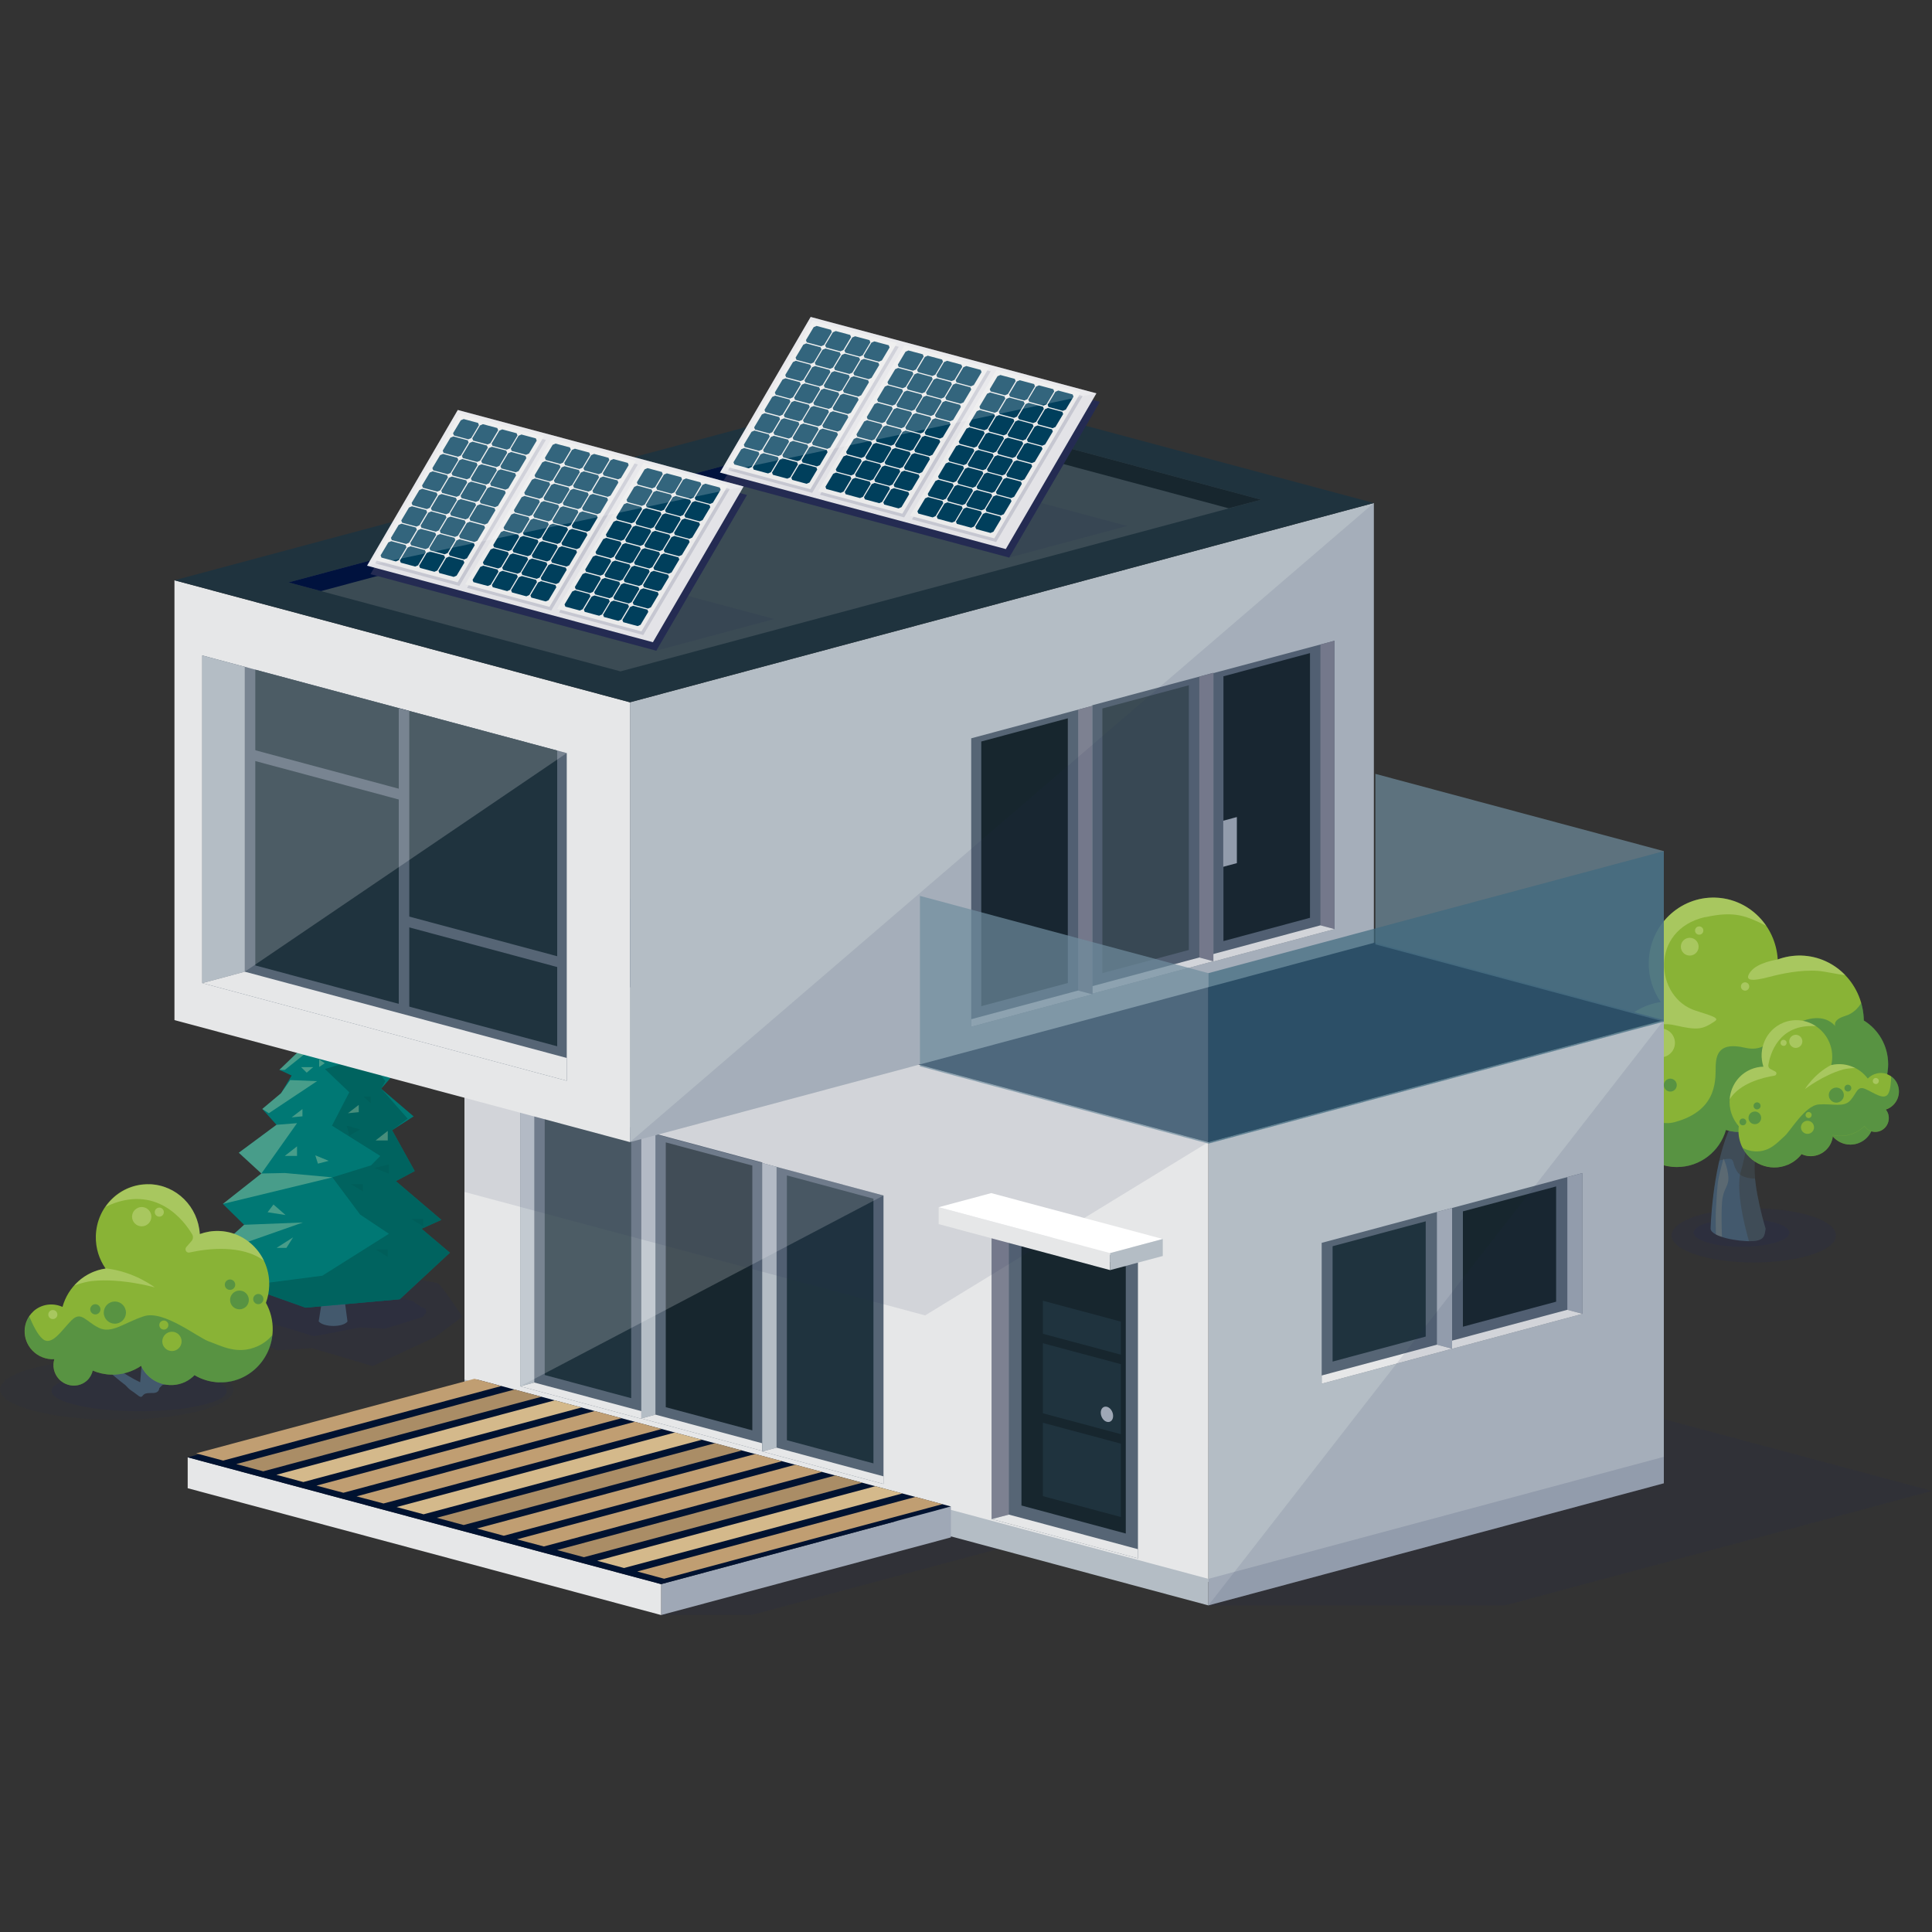 <?xml version="1.0" encoding="UTF-8"?>
<svg xmlns="http://www.w3.org/2000/svg" xmlns:xlink="http://www.w3.org/1999/xlink" viewBox="0 0 200 200">
  <rect x="0" y="0" width="200" height="200" fill="#333333" stroke="none"/>
  <defs>
    <style>
      .cls-1 {
        fill: #1f333e;
      }

      .cls-2 {
        fill: #566575;
      }

      .cls-3 {
        fill: #17262e;
      }

      .cls-4 {
        fill: #d4b98b;
      }

      .cls-5 {
        fill: #ebebeb;
      }

      .cls-6 {
        fill: #005a56;
        opacity: .71;
      }

      .cls-7 {
        fill: #00123e;
      }

      .cls-8, .cls-9 {
        fill: #fff;
      }

      .cls-8, .cls-10, .cls-11 {
        opacity: .2;
      }

      .cls-12 {
        fill: #001230;
      }

      .cls-13 {
        isolation: isolate;
      }

      .cls-14 {
        fill: #003f5c;
      }

      .cls-15 {
        fill: #6f8d9e;
      }

      .cls-15, .cls-16 {
        opacity: .7;
      }

      .cls-17 {
        fill: #c09e72;
      }

      .cls-18 {
        fill: #007874;
      }

      .cls-19 {
        fill: #b4bdc5;
      }

      .cls-20 {
        fill: #3b4b54;
      }

      .cls-21 {
        opacity: .1;
      }

      .cls-21, .cls-22, .cls-10, .cls-11 {
        mix-blend-mode: multiply;
      }

      .cls-21, .cls-22, .cls-10, .cls-23 {
        fill: #242b52;
      }

      .cls-22 {
        opacity: .15;
      }

      .cls-24 {
        fill: #aa8d66;
      }

      .cls-25 {
        fill: #9fa8b6;
      }

      .cls-11 {
        fill: #2f1d00;
      }

      .cls-26 {
        opacity: .82;
      }

      .cls-27 {
        opacity: .5;
      }

      .cls-28 {
        fill: #87ad54;
      }

      .cls-29 {
        fill: #ffde96;
        opacity: .13;
      }

      .cls-16 {
        fill: #406a80;
      }

      .cls-30 {
        fill: #43596d;
      }

      .cls-31 {
        fill: #7d8191;
      }

      .cls-32 {
        fill: #e6e7e8;
      }

      .cls-33 {
        fill: #e3e3e7;
      }

      .cls-34 {
        fill: #89b336;
      }

      .cls-35 {
        clip-path: url(#clippath);
      }

      .cls-36 {
        fill: #f1f3be;
        opacity: .3;
      }
    </style>
    <clipPath id="clippath">
      <path class="cls-30" d="M182.77,127.21c-.1.69-.12,1.21-1.37,1.27-1.48.07-4.23-.44-4.32-1.27,0,0,.14-5.98,1.85-10.1,1.71-4.13,1.56-12.38,1.71-13.94.14-1.57.86-2.35.86-2.35l1.28,1.13s.28,7.34,0,10.04c-.28,2.7-.92,5.44-1.14,8.45-.18,2.51,1.14,6.78,1.14,6.78Z"/>
    </clipPath>
  </defs>
  <g class="cls-13">
    <g id="Ebene_1" data-name="Ebene 1">
      <g>
        <g>
          <g>
            <path class="cls-10" d="M190.06,127.89c0,1.55-3.81,2.8-8.51,2.8s-8.51-1.25-8.51-2.8,3.81-2.8,8.51-2.8,8.51,1.25,8.51,2.8Z"/>
            <path class="cls-10" d="M185.25,127.61c0,.8-2.22,1.45-4.97,1.45s-4.97-.65-4.97-1.45,2.22-1.45,4.97-1.45,4.97.65,4.97,1.45Z"/>
          </g>
          <g>
            <path class="cls-30" d="M182.77,127.21c-.1.69-.12,1.21-1.37,1.27-1.48.07-4.23-.44-4.32-1.27,0,0,.14-5.98,1.85-10.1,1.71-4.13,1.56-12.38,1.71-13.94.14-1.57.86-2.35.86-2.35l1.28,1.13s.28,7.34,0,10.04c-.28,2.7-.92,5.44-1.14,8.45-.18,2.51,1.14,6.78,1.14,6.78Z"/>
            <g class="cls-35">
              <path class="cls-11" d="M181.15,128.81s-1.66-5.28-.92-7.63c.75-2.35,1.92-10.57,1.92-11.95s.21-4.91-.43-5.44c-.64-.53-1.28.96-1.28.96,0,0-.96-5.55-.64-5.55s6.94.64,6.94.64l-2.88,24.97.11,3.1-2.82.91Z"/>
              <path class="cls-11" d="M177.58,120.27s1.49-.54,1.73-.2c.25.35.05.45.54,1.24.5.79,2.18.74,2.33.64.15-.1,1.88-.05,1.54-.59-.35-.54.15-5.15-.74-5.25-.89-.1-4.76-.4-4.76-.25s-.64,4.41-.64,4.41Z"/>
              <path class="cls-29" d="M178.28,128.68s-.14-2.89-.01-4.29c.12-1.4.71-1.55.65-2.53-.06-.98-.5-1.93-.5-1.93,0,0-.32,1.14-.5,1.98-.17.84-.22,2.27-.28,3.18-.06.91,0,3.15,0,3.15l.63.44Z"/>
            </g>
          </g>
          <g>
            <path class="cls-34" d="M193.3,114.46c1.31-.97,2.16-2.53,2.16-4.29,0-1.92-1.01-3.6-2.52-4.53-.06-3.64-2.89-6.62-6.48-6.72-.85-.02-1.67.12-2.43.4-.21-3.49-2.99-6.3-6.48-6.4-3.69-.1-6.77,2.87-6.87,6.65-.04,1.55.43,2.98,1.24,4.15,0,0,0,.02-.01.02-3.18.45-5.67,3.19-5.76,6.58-.01.52.03,1.02.12,1.5-.67,1.04-.57,2.45.33,3.42.48.52,1.1.81,1.74.89.32,2.64,2.54,4.68,5.25,4.68,2.41,0,4.44-1.62,5.08-3.84,1.14.37,2.43.26,3.54-.41,1.14,1.07,2.64,1.74,4.31,1.79,1.14.03,2.23-.23,3.19-.73.44.53,1.1.87,1.84.87,1.33,0,2.4-1.08,2.4-2.41,0-.63-.25-1.21-.65-1.64Z"/>
            <path class="cls-36" d="M176.53,94.95c3.08-.7,4.32-.09,6.31.89-1.17-1.71-3.09-2.86-5.29-2.92-3.69-.1-6.77,2.87-6.87,6.65-.04,1.55.43,2.98,1.24,4.15,0,0,0,.02-.01.02-3.18.45-5.67,3.19-5.76,6.58,0,.34,0,.67.05.99.58-1.29,3.28-6.06,7.16-5.18,2.37.54,2.86.46,4.14-.4.47-.31.02-.49-1.94-1.1-4.25-1.32-4.85-8.38.97-9.7Z"/>
            <path class="cls-36" d="M181.21,100.59c-.71.97.1,1.03,1.99.53,1.09-.29,3.18-.76,5.05-.61.69.05,2.3.42,2.77.43-1.16-1.2-2.76-1.97-4.55-2.02-.85-.02-1.67.12-2.43.4,0,0-2.12.3-2.82,1.27Z"/>
            <g class="cls-27">
              <path class="cls-6" d="M195.47,110.17c0-1.92-1.01-3.6-2.52-4.53,0-.63-.11-1.24-.27-1.82-.33.55-.86,1.11-1.67,1.35-1.85.56-.71,1.53-.71,1.53,0,0-1.13-2.73-5.18-.29-1.71,1.03-2.34,2.55-4.49,2.05-2.56-.6-2.96.6-3.02,1.79-.06,1.2.41,4.65-4.24,5.91-2.2.6-4.44-1.59-4.44-1.59,0,0-.32.12-1.55.15-.44.01-.82.01-1.13.01.11.18.22.35.37.51.48.52,1.1.81,1.74.89.32,2.64,2.54,4.68,5.25,4.68,2.41,0,4.44-1.62,5.08-3.84,1.14.37,2.43.26,3.54-.41,1.14,1.07,2.64,1.74,4.31,1.79,1.14.03,2.23-.23,3.19-.73.44.53,1.1.87,1.84.87,1.33,0,2.4-1.08,2.4-2.41,0-.63-.25-1.21-.65-1.64,1.31-.97,2.16-2.53,2.16-4.29Z"/>
              <path class="cls-6" d="M189.69,110.96c0,.8-.65,1.45-1.45,1.45s-1.45-.65-1.45-1.45.65-1.45,1.45-1.45,1.45.65,1.45,1.45Z"/>
              <path class="cls-6" d="M186.74,112.41c0,.51-.41.92-.92.92s-.92-.41-.92-.92.41-.92.92-.92.92.41.92.92Z"/>
              <path class="cls-6" d="M172.23,113.95c0,.51-.41.92-.92.92s-.92-.41-.92-.92.41-.92.92-.92.92.41.92.92Z"/>
              <path class="cls-6" d="M189.16,108.63c0,.37-.3.68-.67.68s-.67-.3-.67-.68.3-.67.67-.67.67.3.67.67Z"/>
              <path class="cls-6" d="M173.58,112.33c0,.37-.3.67-.67.67s-.67-.3-.67-.67.3-.67.67-.67.67.3.67.67Z"/>
            </g>
            <path class="cls-28" d="M191.92,115.5c0,.51-.41.92-.92.92s-.92-.41-.92-.92.41-.92.92-.92.92.41.92.92Z"/>
            <path class="cls-28" d="M192.76,114.02c0,.33-.26.59-.59.59s-.59-.26-.59-.59.26-.59.59-.59.59.26.59.59Z"/>
            <path class="cls-36" d="M175.84,98c0,.51-.41.92-.92.92s-.92-.41-.92-.92.41-.92.92-.92.92.41.92.92Z"/>
            <path class="cls-36" d="M173.39,107.96c0,.83-.67,1.5-1.5,1.5s-1.5-.67-1.5-1.5.67-1.5,1.5-1.5,1.5.67,1.5,1.5Z"/>
            <path class="cls-36" d="M176.33,96.33c0,.24-.19.43-.43.43s-.43-.19-.43-.43.19-.43.43-.43.43.19.43.43Z"/>
            <path class="cls-36" d="M181.08,102.12c0,.24-.19.43-.43.43s-.43-.19-.43-.43.19-.43.43-.43.43.19.43.43Z"/>
          </g>
          <g>
            <path class="cls-34" d="M195.38,111.2c-.72-.28-1.51-.08-2.03.45-.88-1.18-2.37-1.73-3.78-1.39.18-.76.13-1.58-.2-2.36-.81-1.89-2.96-2.79-4.81-2-1.75.74-2.6,2.72-2.01,4.53-.44.01-.88.1-1.31.28-1.85.79-2.7,2.96-1.89,4.85.17.39.39.73.65,1.03-.09.65,0,1.33.27,1.98.81,1.89,2.96,2.79,4.81,2,.58-.25,1.06-.63,1.42-1.1.04.02.08.04.12.06,1.17.46,2.5-.13,2.97-1.32.09-.23.14-.47.15-.7.71.16,1.47.11,2.18-.2.42-.18.79-.43,1.09-.73.15.22.36.39.62.5.71.28,1.51-.08,1.8-.81.19-.5.1-1.03-.21-1.41.53-.17.99-.58,1.22-1.15.39-.99-.08-2.11-1.05-2.49Z"/>
            <path class="cls-36" d="M186.53,107.55c.14.35-.03.74-.38.88-.35.14-.74-.03-.88-.38-.14-.35.03-.74.38-.88.35-.14.74.03.88.38Z"/>
            <path class="cls-36" d="M184.93,107.84c.06.16-.02.35-.18.41-.16.06-.35-.02-.41-.18-.06-.16.02-.35.18-.41.16-.06.35.02.41.18Z"/>
            <path class="cls-36" d="M194.48,111.79c.06.16-.02.35-.18.41-.16.06-.35-.02-.41-.18-.06-.16.02-.35.18-.41.16-.06.35.02.41.18Z"/>
            <g class="cls-27">
              <path class="cls-6" d="M185.08,120.56c.58-.25,1.06-.63,1.42-1.1.04.02.08.04.12.06,1.17.46,2.5-.13,2.97-1.32.09-.23.14-.47.15-.7.71.16,1.47.11,2.18-.2.42-.18.79-.43,1.09-.73.15.22.36.39.62.5.71.28,1.51-.08,1.8-.81.19-.5.1-1.03-.21-1.41.53-.17.99-.58,1.22-1.15.34-.85.04-1.79-.67-2.29-.01.62-.07,1.41-.3,1.81-.41.74-1.52-.12-2.37-.49-.85-.36-.87.41-1.55,1.18-.68.76-1.82.32-3.26.42-1.45.1-2.96,2.79-3.59,3.32-.63.53-1.46,1.62-3.03,1.54-.5-.03-.92-.17-1.26-.36.89,1.71,2.92,2.49,4.68,1.74Z"/>
              <path class="cls-6" d="M190.82,113.08c.16.4-.04.85-.44,1.01-.4.16-.85-.04-1.01-.44-.16-.4.04-.85.44-1.01.4-.16.85.04,1.01.44Z"/>
              <path class="cls-6" d="M182.27,115.48c.13.34-.03.72-.37.85-.34.13-.72-.03-.85-.37-.13-.34.03-.72.37-.85.34-.13.72.03.85.37Z"/>
              <path class="cls-6" d="M191.62,112.51c.07.18-.02.39-.2.46-.18.07-.39-.02-.46-.2-.07-.18.02-.39.2-.46.18-.07.39.02.46.2Z"/>
              <path class="cls-6" d="M180.75,116.01c.07.18-.02.39-.2.46-.18.07-.39-.02-.46-.2-.07-.18.02-.39.2-.46.18-.07.39.02.46.2Z"/>
              <path class="cls-6" d="M182.23,114.35c.07.19-.02.4-.21.47-.19.07-.4-.02-.47-.21-.07-.19.02-.4.21-.47.19-.07.4.02.47.21Z"/>
            </g>
            <path class="cls-36" d="M184.56,105.89c-1.75.74-2.6,2.72-2.01,4.53-.44,0-.88.1-1.31.28-1.29.55-2.08,1.76-2.18,3.09,1.04-1.66,3.44-2.25,4.64-2.44.1-.02.17-.09.19-.19.02-.1-.03-.19-.12-.24l-.5-.26c-.16-.08-.24-.25-.21-.43.17-1.02,1.01-4.28,4.93-4-.99-.66-2.27-.83-3.43-.34Z"/>
            <path class="cls-36" d="M189.57,110.24c-1.79.93-2.72,2.5-2.72,2.5,0,0,1.91-1.46,3.92-2.02.28-.08.77-.15,1.27-.16-.76-.38-1.63-.51-2.48-.3,0,0,0,0,0-.01Z"/>
            <path class="cls-34" d="M187.74,116.45c.14.35-.03.74-.38.88-.35.14-.74-.04-.88-.38-.14-.35.04-.74.38-.88.35-.14.74.03.88.38Z"/>
            <path class="cls-34" d="M187.52,115.31c.06.16-.02.35-.18.41-.16.06-.35-.02-.41-.18-.06-.16.02-.35.18-.41.16-.06.35.02.41.18Z"/>
          </g>
        </g>
        <g>
          <g>
            <path class="cls-10" d="M24.75,133.98s-.23.58-1.28,1.28c-1.04.7.12,2.09.12,2.09l5.11,2.44,3.6-.23,6.27,1.86,6.5-3.02,2.79-2.09s-2.21-3.37-2.55-3.48c-.35-.12-8.24-1.39-8.59-1.39s-4.06-1.16-4.06-1.16l-7.89,3.71Z"/>
            <path class="cls-10" d="M42.85,134.73s.17.28.95.62c.78.34-.09,1.01-.09,1.01l-3.82,1.18-2.69-.11-4.68.9-4.86-1.46-2.08-1.01s1.65-1.63,1.91-1.69c.26-.06,6.16-.68,6.42-.68s3.04-.56,3.04-.56l5.9,1.8Z"/>
          </g>
          <path class="cls-30" d="M35.98,136.79c-.44.63-2.47.63-2.99,0l.62-3.88h2.05l.02,1.71.29,2.17Z"/>
          <g>
            <polygon class="cls-18" points="34.95 102.69 31.79 106.7 32.61 106.53 32.27 107.53 28.92 110.75 30.19 111.34 29.09 113.17 27.15 114.8 28.62 116.44 24.72 119.33 27.06 121.48 23.07 124.63 25.27 126.79 21.82 129.9 24.19 131.71 25.4 133.15 31.63 135.37 41.38 134.5 46.57 129.68 43.64 127.2 45.69 126.28 40.98 122.27 42.93 121.23 40.59 117 42.82 115.57 39.46 112.7 40.59 111.4 38.33 109.84 39.65 109.29 37.29 106.82 38.01 105.96 34.95 102.69"/>
            <polygon class="cls-6" points="31.63 135.37 41.38 134.5 46.57 129.68 43.64 127.2 45.69 126.28 40.98 122.27 42.93 121.23 40.59 117 42.2 115.8 39.46 112.7 39.89 111.92 38.33 109.84 39.65 109.29 37.29 106.82 38.01 105.96 35.18 103.04 35.45 105.59 34.01 106.43 36.16 107.26 35.96 109.93 33.64 110.67 36.16 113.07 34.37 116.53 39.37 119.66 38.41 120.64 34.41 121.88 37.28 125.73 40.26 127.72 33.37 132.06 25.28 133.11 25.4 133.15 31.63 135.37"/>
            <g>
              <polygon class="cls-36" points="27.06 121.48 23.07 124.63 34.41 121.88 29.48 121.43 27.06 121.48"/>
              <polygon class="cls-36" points="28.62 116.44 24.72 119.33 27.06 121.48 30.75 116.27 28.62 116.44"/>
              <polygon class="cls-36" points="27.15 114.8 27.83 115.24 32.82 111.92 30.04 111.81 29.09 113.17 27.15 114.8"/>
              <polygon class="cls-36" points="25.27 126.79 21.82 129.9 31.36 126.55 25.27 126.79"/>
              <polygon class="cls-36" points="32.35 107.31 32.27 107.53 28.92 110.75 29.48 110.76 33.79 107.31 32.35 107.31"/>
              <polygon class="cls-36" points="32.31 106.6 34.05 105.22 34.95 102.69 31.79 106.7 32.31 106.6"/>
              <polygon class="cls-36" points="30.19 115.67 31.31 114.81 31.31 115.56 30.19 115.67"/>
              <polygon class="cls-36" points="36.02 115.24 37.14 114.38 37.14 115.13 36.02 115.24"/>
              <polygon class="cls-36" points="33.04 109.67 33.04 110.45 33.62 110.06 33.04 109.67"/>
              <polygon class="cls-36" points="29.48 119.66 30.75 119.66 30.75 118.67 29.48 119.66"/>
              <polygon class="cls-36" points="35.7 106.35 36.97 106.35 36.97 105.36 35.7 106.35"/>
              <polygon class="cls-36" points="38.88 118.06 40.14 118.06 40.14 117.07 38.88 118.06"/>
              <polygon class="cls-36" points="29.56 125.78 28.31 124.69 27.7 125.49 29.56 125.78"/>
              <polygon class="cls-36" points="30.34 128.09 29.65 129.18 28.63 129.18 30.34 128.09"/>
              <polygon class="cls-36" points="32.42 110.47 31.75 111.04 31.17 110.47 32.42 110.47"/>
              <polygon class="cls-36" points="32.91 120.46 34.03 120.17 32.64 119.6 32.91 120.46"/>
            </g>
            <g class="cls-26">
              <polygon class="cls-6" points="43.81 126.19 42.58 126.19 43.81 126.95 43.81 126.19"/>
              <polygon class="cls-6" points="37.56 122.58 36.33 122.58 37.56 123.33 37.56 122.58"/>
              <polygon class="cls-6" points="40.13 129.35 38.9 129.35 40.13 130.1 40.13 129.35"/>
              <polygon class="cls-6" points="40.26 120.53 38.76 120.91 40.26 121.5 40.26 120.53"/>
              <polygon class="cls-6" points="35.89 116.53 37.28 116.92 36.16 117.57 35.89 116.53"/>
              <polygon class="cls-6" points="36.95 107.68 38.34 108.07 37.22 108.72 36.95 107.68"/>
              <polygon class="cls-6" points="38.37 113.52 37.64 113.52 38.37 114.22 38.37 113.52"/>
            </g>
          </g>
        </g>
        <g>
          <polygon class="cls-22" points="125.09 166.19 155.8 166.19 200 154.34 153.94 142.01 125.09 149.74 125.09 166.19"/>
          <polygon class="cls-22" points="103.61 160.27 83.21 154.81 68.44 158.77 68.44 167.19 77.78 167.19 103.61 160.27"/>
          <g>
            <polygon class="cls-19" points="172.24 105.6 125.09 118.23 125.09 163.76 172.24 151.13 172.24 105.6"/>
            <polygon class="cls-32" points="48.08 143.13 125.09 163.76 125.09 118.23 48.08 97.6 48.08 143.13"/>
            <polygon class="cls-12" points="172.24 105.6 95.23 84.97 48.08 97.6 125.09 118.23 172.24 105.6"/>
            <polygon class="cls-25" points="172.24 150.81 125.09 163.44 125.09 166.19 172.24 153.55 172.24 150.81"/>
            <polygon class="cls-19" points="48.08 145.55 125.09 166.19 125.09 163.44 48.08 142.81 48.08 145.55"/>
          </g>
          <g>
            <g>
              <g>
                <polygon class="cls-2" points="78.92 150.2 66.39 146.84 66.39 116.98 78.92 120.34 78.92 150.2"/>
                <polygon class="cls-19" points="66.39 116.98 66.39 146.84 67.85 146.44 67.85 117.37 66.39 116.98"/>
                <polygon class="cls-32" points="78.92 150.2 66.39 146.84 67.85 146.44 78.92 149.41 78.92 150.2"/>
              </g>
              <polygon class="cls-3" points="77.88 148.07 68.92 145.67 68.92 118.26 77.88 120.66 77.88 148.07"/>
            </g>
            <g>
              <g>
                <polygon class="cls-2" points="91.46 153.62 78.92 150.26 78.92 120.4 91.46 123.76 91.46 153.62"/>
                <polygon class="cls-19" points="78.92 120.4 78.92 150.26 80.39 149.86 80.39 120.79 78.92 120.4"/>
                <polygon class="cls-32" points="91.46 153.62 78.92 150.26 80.39 149.86 91.46 152.83 91.46 153.62"/>
              </g>
              <polygon class="cls-1" points="90.42 151.49 81.46 149.09 81.46 121.68 90.42 124.09 90.42 151.49"/>
            </g>
            <g>
              <g>
                <polygon class="cls-2" points="66.39 146.87 53.85 143.51 53.85 113.65 66.39 117.01 66.39 146.87"/>
                <polygon class="cls-19" points="53.85 113.65 53.85 143.51 55.31 143.12 55.31 114.04 53.85 113.65"/>
                <polygon class="cls-32" points="66.39 146.87 53.85 143.51 55.31 143.12 66.39 146.08 66.39 146.87"/>
              </g>
              <polygon class="cls-1" points="65.34 144.74 56.39 142.34 56.39 114.94 65.34 117.34 65.34 144.74"/>
            </g>
            <polygon class="cls-8" points="91.46 123.76 53.85 113.65 53.85 143.51 91.46 123.76"/>
          </g>
          <g>
            <g>
              <polygon class="cls-2" points="117.8 161.32 102.67 157.26 102.67 126.64 117.8 130.69 117.8 161.32"/>
              <polygon class="cls-31" points="102.67 126.64 102.67 157.26 104.44 156.79 104.44 127.11 102.67 126.64"/>
              <polygon class="cls-32" points="117.8 161.32 102.67 157.26 104.44 156.79 117.8 160.37 117.8 161.32"/>
            </g>
            <polygon class="cls-3" points="116.54 158.75 105.74 155.85 105.74 128.19 116.54 131.09 116.54 158.75"/>
            <polygon class="cls-1" points="116.03 157.04 107.96 154.88 107.96 134.65 116.03 136.81 116.03 157.04"/>
            <polygon class="cls-3" points="116.31 149.52 105.97 146.75 105.97 145.77 116.31 148.54 116.31 149.52"/>
            <polygon class="cls-3" points="116.31 141.29 105.97 138.52 105.97 137.54 116.31 140.31 116.31 141.29"/>
            <path class="cls-25" d="M115.23,146.58c0,.43-.28.7-.64.61s-.64-.52-.64-.95.28-.7.64-.61.64.52.64.95Z"/>
          </g>
          <g>
            <polygon class="cls-25" points="98.44 155.95 68.44 163.99 68.44 167.19 98.44 159.15 98.44 155.95"/>
            <polygon class="cls-32" points="19.43 154.06 68.44 167.19 68.44 163.99 19.43 150.86 19.43 154.06"/>
            <polygon class="cls-12" points="98.44 155.95 49.43 142.82 19.43 150.86 68.44 163.99 98.44 155.95"/>
          </g>
          <g>
            <polygon class="cls-17" points="32.76 153.79 35.55 154.53 64.35 146.81 61.57 146.07 32.76 153.79"/>
            <polygon class="cls-4" points="28.61 152.67 31.4 153.42 60.2 145.7 57.42 144.96 28.61 152.67"/>
            <polygon class="cls-24" points="24.46 151.56 27.25 152.31 56.05 144.59 53.27 143.84 24.46 151.56"/>
            <polygon class="cls-17" points="20.31 150.45 23.1 151.2 51.9 143.48 49.12 142.73 20.31 150.45"/>
            <polygon class="cls-17" points="39.7 155.64 36.91 154.9 65.72 147.18 68.5 147.93 39.7 155.64"/>
            <polygon class="cls-4" points="43.85 156.76 41.06 156.01 69.87 148.29 72.66 149.04 43.85 156.76"/>
            <polygon class="cls-24" points="48 157.87 45.22 157.12 74.02 149.4 76.81 150.15 48 157.87"/>
            <polygon class="cls-17" points="52.15 158.98 49.37 158.23 78.17 150.52 80.96 151.26 52.15 158.98"/>
            <polygon class="cls-17" points="65.97 162.68 68.75 163.43 97.56 155.71 94.77 154.96 65.97 162.68"/>
            <polygon class="cls-4" points="61.82 161.57 64.6 162.32 93.41 154.6 90.62 153.85 61.82 161.57"/>
            <polygon class="cls-24" points="57.67 160.46 60.45 161.2 89.26 153.49 86.47 152.74 57.67 160.46"/>
            <polygon class="cls-17" points="53.52 159.35 56.3 160.09 85.11 152.37 82.32 151.63 53.52 159.35"/>
          </g>
          <polygon class="cls-21" points="95.77 136.17 125.09 118.23 48.08 97.6 48.08 123.39 95.77 136.17"/>
          <g>
            <polygon class="cls-32" points="18.06 60.07 65.21 72.7 65.21 118.23 18.06 105.6 18.06 60.07"/>
            <polygon class="cls-19" points="142.22 97.6 65.21 118.23 65.21 72.7 142.22 52.07 142.22 97.6"/>
            <polygon class="cls-1" points="18.06 60.07 95.07 39.43 142.22 52.07 65.21 72.7 18.06 60.07"/>
          </g>
          <g>
            <g>
              <g>
                <polygon class="cls-2" points="113.07 102.87 125.61 99.51 125.61 69.65 113.07 73.01 113.07 102.87"/>
                <polygon class="cls-31" points="125.61 69.65 125.61 99.51 124.15 99.12 124.15 70.04 125.61 69.65"/>
                <polygon class="cls-32" points="113.07 102.87 125.61 99.51 124.15 99.12 113.07 102.09 113.07 102.87"/>
              </g>
              <polygon class="cls-20" points="114.12 100.74 123.07 98.34 123.07 70.94 114.12 73.34 114.12 100.74"/>
            </g>
            <g>
              <g>
                <polygon class="cls-2" points="100.54 106.29 113.07 102.93 113.07 73.07 100.54 76.43 100.54 106.29"/>
                <polygon class="cls-31" points="113.07 73.07 113.07 102.93 111.61 102.54 111.61 73.46 113.07 73.07"/>
                <polygon class="cls-32" points="100.54 106.29 113.07 102.93 111.61 102.54 100.54 105.51 100.54 106.29"/>
              </g>
              <polygon class="cls-3" points="101.58 104.16 110.54 101.76 110.54 74.36 101.58 76.76 101.58 104.16"/>
            </g>
            <g>
              <g>
                <polygon class="cls-2" points="125.61 99.54 138.15 96.18 138.15 66.33 125.61 69.68 125.61 99.54"/>
                <polygon class="cls-31" points="138.15 66.33 138.15 96.18 136.69 95.79 136.69 66.72 138.15 66.33"/>
                <polygon class="cls-32" points="125.61 99.54 138.15 96.18 136.69 95.79 125.61 98.76 125.61 99.54"/>
              </g>
              <polygon class="cls-3" points="126.65 97.42 135.61 95.01 135.61 67.61 126.65 70.01 126.65 97.42"/>
            </g>
            <polygon class="cls-25" points="126.63 89.73 128.04 89.35 128.04 84.58 126.63 84.96 126.63 89.73"/>
          </g>
          <polygon class="cls-20" points="29.87 60.29 96.2 42.52 130.56 51.73 64.23 69.5 29.87 60.29"/>
          <polygon class="cls-7" points="96.2 44.32 33.23 61.19 29.87 60.29 96.2 42.52 96.2 44.32"/>
          <polygon class="cls-3" points="96.2 42.52 130.56 51.73 127.2 52.62 96.2 44.32 96.2 42.52"/>
          <g>
            <g>
              <polygon class="cls-2" points="58.67 111.88 20.94 101.77 20.94 67.85 58.67 77.96 58.67 111.88"/>
              <polygon class="cls-19" points="20.94 67.85 20.94 101.77 25.34 100.59 25.34 69.03 20.94 67.85"/>
              <polygon class="cls-32" points="58.67 111.88 20.94 101.77 25.34 100.59 58.67 109.52 58.67 111.88"/>
            </g>
            <polygon class="cls-1" points="57.68 108.31 26.43 99.94 26.43 69.33 57.68 77.7 57.68 108.31"/>
            <polygon class="cls-2" points="42.37 104.57 41.28 104.28 41.28 73.31 42.37 73.6 42.37 104.57"/>
            <polygon class="cls-2" points="58.1 100.22 41.64 95.81 41.64 94.69 58.1 99.1 58.1 100.22"/>
            <polygon class="cls-2" points="42.01 82.96 25.55 78.55 25.55 77.43 42.01 81.84 42.01 82.96"/>
          </g>
          <g>
            <polygon class="cls-22" points="80.03 51.17 104.46 57.72 116.68 54.45 92.25 47.9 80.03 51.17"/>
            <g>
              <polygon class="cls-23" points="113.86 41.6 84.27 33.68 74.88 49.8 104.47 57.72 113.86 41.6"/>
              <polygon class="cls-33" points="113.5 40.72 83.92 32.81 74.53 48.92 104.12 56.84 113.5 40.72"/>
              <path class="cls-22" d="M84.08,51.02l-8.72-2.34,8.96-15.12,8.72,2.34-8.96,15.12ZM102.56,38.44l-8.72-2.34-8.96,15.12,8.72,2.34,8.96-15.12ZM112.08,40.99l-8.72-2.34-8.96,15.12,8.72,2.34,8.96-15.12Z"/>
              <g>
                <polygon class="cls-5" points="84.13 33.19 75.17 48.31 83.89 50.64 92.85 35.53 84.13 33.19"/>
                <path class="cls-14" d="M76.73,46.51l-.8,1.34.09.23,1.49.4.3-.13.8-1.34-.09-.23-1.49-.4-.3.13ZM77.8,44.7l-.8,1.34.09.23,1.49.4.3-.13.8-1.34-.09-.23-1.49-.4-.3.13ZM78.87,42.9l-.8,1.34.09.23,1.49.4.3-.13.8-1.34-.09-.23-1.49-.4-.3.13ZM79.94,41.09l-.8,1.34.09.23,1.49.4.3-.13.8-1.34-.09-.23-1.49-.4-.3.13ZM81.01,39.29l-.8,1.34.09.23,1.49.4.3-.13.8-1.34-.09-.23-1.49-.4-.3.13ZM82.09,37.48l-.8,1.34.09.23,1.49.4.3-.13.8-1.34-.09-.23-1.49-.4-.3.13ZM83.16,35.68l-.8,1.34.09.23,1.49.4.3-.13.8-1.34-.09-.23-1.49-.4-.3.13ZM84.23,33.87l-.8,1.34.09.23,1.49.4.3-.13.8-1.34-.09-.23-1.49-.4-.3.13ZM78.73,47.04l-.8,1.34.09.23,1.49.4.3-.13.8-1.34-.09-.23-1.49-.4-.3.13ZM79.8,45.24l-.8,1.34.09.23,1.49.4.3-.13.8-1.34-.09-.23-1.49-.4-.3.13ZM80.87,43.43l-.8,1.34.09.23,1.49.4.3-.13.8-1.34-.09-.23-1.49-.4-.3.13ZM81.94,41.63l-.8,1.34.09.23,1.49.4.3-.13.8-1.34-.09-.23-1.49-.4-.3.13ZM83.01,39.82l-.8,1.34.09.23,1.49.4.3-.13.8-1.34-.09-.23-1.49-.4-.3.13ZM84.08,38.02l-.8,1.34.09.23,1.49.4.3-.13.8-1.34-.09-.23-1.49-.4-.3.13ZM85.15,36.21l-.8,1.34.09.23,1.49.4.3-.13.8-1.34-.09-.23-1.49-.4-.3.13ZM86.22,34.4l-.8,1.34.09.23,1.49.4.3-.13.8-1.34-.09-.23-1.49-.4-.3.13ZM80.72,47.58l-.8,1.34.09.23,1.49.4.3-.13.8-1.34-.09-.23-1.49-.4-.3.13ZM81.79,45.77l-.8,1.34.09.23,1.49.4.3-.13.8-1.34-.09-.23-1.49-.4-.3.13ZM82.86,43.97l-.8,1.34.09.23,1.49.4.3-.13.8-1.34-.09-.23-1.49-.4-.3.13ZM83.93,42.16l-.8,1.34.09.23,1.49.4.3-.13.8-1.34-.09-.23-1.49-.4-.3.13ZM85,40.36l-.8,1.34.09.23,1.49.4.3-.13.8-1.34-.09-.23-1.49-.4-.3.13ZM86.08,38.55l-.8,1.34.09.23,1.49.4.3-.13.8-1.34-.09-.23-1.49-.4-.3.13ZM87.15,36.74l-.8,1.34.09.23,1.49.4.3-.13.8-1.34-.09-.23-1.49-.4-.3.13ZM88.22,34.94l-.8,1.34.09.23,1.49.4.3-.13.8-1.34-.09-.23-1.49-.4-.3.13ZM82.72,48.11l-.8,1.34.09.23,1.49.4.3-.13.8-1.34-.09-.23-1.49-.4-.3.13ZM83.79,46.31l-.8,1.34.09.23,1.49.4.3-.13.8-1.34-.09-.23-1.49-.4-.3.13ZM84.86,44.5l-.8,1.34.09.23,1.49.4.3-.13.8-1.34-.09-.23-1.49-.4-.3.13ZM85.93,42.7l-.8,1.34.09.23,1.49.4.3-.13.8-1.34-.09-.23-1.49-.4-.3.13ZM87,40.89l-.8,1.34.09.23,1.49.4.3-.13.8-1.34-.09-.23-1.49-.4-.3.13ZM88.07,39.08l-.8,1.34.09.23,1.49.4.3-.13.8-1.34-.09-.23-1.49-.4-.3.13ZM89.14,37.28l-.8,1.34.09.23,1.49.4.3-.13.8-1.34-.09-.23-1.49-.4-.3.13ZM90.21,35.47l-.8,1.34.09.23,1.49.4.3-.13.8-1.34-.09-.23-1.49-.4-.3.13Z"/>
              </g>
              <g>
                <polygon class="cls-5" points="93.65 35.73 84.69 50.85 93.41 53.18 102.37 38.07 93.65 35.73"/>
                <path class="cls-14" d="M86.25,49.05l-.8,1.34.09.23,1.49.4.3-.13.8-1.34-.09-.23-1.49-.4-.3.13ZM87.32,47.25l-.8,1.34.09.23,1.49.4.3-.13.8-1.34-.09-.23-1.49-.4-.3.13ZM88.39,45.44l-.8,1.34.09.23,1.49.4.3-.13.8-1.34-.09-.23-1.49-.4-.3.13ZM89.46,43.63l-.8,1.34.09.23,1.49.4.3-.13.8-1.34-.09-.23-1.49-.4-.3.13ZM90.53,41.83l-.8,1.34.09.23,1.49.4.3-.13.8-1.34-.09-.23-1.49-.4-.3.13ZM91.6,40.02l-.8,1.34.09.23,1.49.4.3-.13.8-1.34-.09-.23-1.49-.4-.3.13ZM92.67,38.22l-.8,1.34.09.23,1.49.4.3-.13.8-1.34-.09-.23-1.49-.4-.3.13ZM93.74,36.41l-.8,1.34.09.23,1.49.4.3-.13.8-1.34-.09-.23-1.49-.4-.3.13ZM88.25,49.59l-.8,1.34.09.23,1.49.4.3-.13.8-1.34-.09-.23-1.49-.4-.3.13ZM89.32,47.78l-.8,1.34.09.23,1.49.4.3-.13.8-1.34-.09-.23-1.49-.4-.3.13ZM90.39,45.98l-.8,1.34.09.23,1.49.4.3-.13.8-1.34-.09-.23-1.49-.4-.3.13ZM91.46,44.17l-.8,1.34.09.23,1.49.4.3-.13.8-1.34-.09-.23-1.49-.4-.3.13ZM92.53,42.36l-.8,1.34.09.23,1.49.4.3-.13.8-1.34-.09-.23-1.49-.4-.3.13ZM93.6,40.56l-.8,1.34.09.23,1.49.4.3-.13.8-1.34-.09-.23-1.49-.4-.3.13ZM94.67,38.75l-.8,1.34.09.23,1.49.4.3-.13.8-1.34-.09-.23-1.49-.4-.3.13ZM95.74,36.95l-.8,1.34.09.23,1.49.4.3-.13.8-1.34-.09-.23-1.49-.4-.3.13ZM90.24,50.12l-.8,1.34.09.23,1.49.4.3-.13.8-1.34-.09-.23-1.49-.4-.3.13ZM91.31,48.32l-.8,1.34.09.23,1.49.4.3-.13.8-1.34-.09-.23-1.49-.4-.3.13ZM92.38,46.51l-.8,1.34.09.23,1.49.4.3-.13.8-1.34-.09-.23-1.49-.4-.3.13ZM93.45,44.7l-.8,1.34.09.23,1.49.4.3-.13.8-1.34-.09-.23-1.49-.4-.3.13ZM94.52,42.9l-.8,1.34.09.23,1.49.4.3-.13.8-1.34-.09-.23-1.49-.4-.3.13ZM95.59,41.09l-.8,1.34.09.23,1.49.4.3-.13.8-1.34-.09-.23-1.49-.4-.3.13ZM96.66,39.29l-.8,1.34.09.23,1.49.4.3-.13.8-1.34-.09-.23-1.49-.4-.3.13ZM97.73,37.48l-.8,1.34.09.23,1.49.4.3-.13.8-1.34-.09-.23-1.49-.4-.3.13ZM92.24,50.66l-.8,1.34.09.23,1.49.4.3-.13.8-1.34-.09-.23-1.49-.4-.3.13ZM93.31,48.85l-.8,1.34.09.23,1.49.4.3-.13.8-1.34-.09-.23-1.49-.4-.3.13ZM94.38,47.04l-.8,1.34.09.23,1.49.4.3-.13.8-1.34-.09-.23-1.49-.4-.3.13ZM95.45,45.24l-.8,1.34.09.23,1.49.4.3-.13.8-1.34-.09-.23-1.49-.4-.3.13ZM96.52,43.43l-.8,1.34.09.23,1.49.4.3-.13.8-1.34-.09-.23-1.49-.4-.3.13ZM97.59,41.63l-.8,1.34.09.23,1.49.4.3-.13.8-1.34-.09-.23-1.49-.4-.3.13ZM98.66,39.82l-.8,1.34.09.23,1.49.4.3-.13.8-1.34-.09-.23-1.49-.4-.3.13ZM99.73,38.02l-.8,1.34.09.23,1.49.4.3-.13.8-1.34-.09-.23-1.49-.4-.3.13Z"/>
              </g>
              <g>
                <polygon class="cls-5" points="103.17 38.27 94.21 53.39 102.93 55.73 111.89 40.61 103.17 38.27"/>
                <path class="cls-14" d="M95.77,51.59l-.8,1.34.09.23,1.49.4.3-.13.8-1.34-.09-.23-1.49-.4-.3.13ZM96.84,49.79l-.8,1.34.09.23,1.49.4.3-.13.8-1.34-.09-.23-1.49-.4-.3.13ZM97.91,47.98l-.8,1.34.09.23,1.49.4.3-.13.8-1.34-.09-.23-1.49-.4-.3.13ZM98.98,46.18l-.8,1.34.09.23,1.49.4.3-.13.8-1.34-.09-.23-1.49-.4-.3.13ZM100.05,44.37l-.8,1.34.09.23,1.49.4.3-.13.8-1.34-.09-.23-1.49-.4-.3.13ZM101.12,42.57l-.8,1.34.09.23,1.49.4.3-.13.8-1.34-.09-.23-1.49-.4-.3.13ZM102.19,40.76l-.8,1.34.09.23,1.49.4.3-.13.8-1.34-.09-.23-1.49-.4-.3.13ZM103.26,38.95l-.8,1.34.09.23,1.49.4.3-.13.8-1.34-.09-.23-1.49-.4-.3.13ZM97.77,52.13l-.8,1.34.09.23,1.49.4.3-.13.8-1.34-.09-.23-1.49-.4-.3.13ZM98.84,50.32l-.8,1.34.09.23,1.49.4.3-.13.8-1.34-.09-.23-1.49-.4-.3.13ZM99.91,48.52l-.8,1.34.09.23,1.49.4.3-.13.8-1.34-.09-.23-1.49-.4-.3.13ZM100.98,46.71l-.8,1.34.09.23,1.49.4.3-.13.8-1.34-.09-.23-1.49-.4-.3.13ZM102.05,44.91l-.8,1.34.09.23,1.49.4.3-.13.8-1.34-.09-.23-1.49-.4-.3.13ZM103.12,43.1l-.8,1.34.09.23,1.49.4.3-.13.8-1.34-.09-.23-1.49-.4-.3.13ZM104.19,41.29l-.8,1.34.09.23,1.49.4.3-.13.8-1.34-.09-.23-1.49-.4-.3.13ZM105.26,39.49l-.8,1.34.09.23,1.49.4.3-.13.8-1.34-.09-.23-1.49-.4-.3.13ZM99.76,52.66l-.8,1.34.09.23,1.49.4.3-.13.8-1.34-.09-.23-1.49-.4-.3.13ZM100.83,50.86l-.8,1.34.09.23,1.49.4.3-.13.8-1.34-.09-.23-1.49-.4-.3.13ZM101.9,49.05l-.8,1.34.09.23,1.49.4.3-.13.8-1.34-.09-.23-1.49-.4-.3.13ZM102.97,47.25l-.8,1.34.09.23,1.49.4.3-.13.8-1.34-.09-.23-1.49-.4-.3.13ZM104.04,45.44l-.8,1.34.09.23,1.49.4.3-.13.8-1.34-.09-.23-1.49-.4-.3.13ZM105.11,43.63l-.8,1.34.09.23,1.49.4.3-.13.8-1.34-.09-.23-1.49-.4-.3.13ZM106.18,41.83l-.8,1.34.09.23,1.49.4.3-.13.8-1.34-.09-.23-1.49-.4-.3.13ZM107.25,40.02l-.8,1.34.09.23,1.49.4.3-.13.8-1.34-.09-.23-1.49-.4-.3.13ZM101.76,53.2l-.8,1.34.09.23,1.49.4.3-.13.8-1.34-.09-.23-1.49-.4-.3.13ZM102.83,51.39l-.8,1.34.09.23,1.49.4.3-.13.8-1.34-.09-.23-1.49-.4-.3.13ZM103.9,49.59l-.8,1.34.09.23,1.49.4.3-.13.8-1.34-.09-.23-1.49-.4-.3.13ZM104.97,47.78l-.8,1.34.09.23,1.49.4.3-.13.8-1.34-.09-.23-1.49-.4-.3.13ZM106.04,45.97l-.8,1.34.09.23,1.49.4.3-.13.8-1.34-.09-.23-1.49-.4-.3.13ZM107.11,44.17l-.8,1.34.09.23,1.49.4.3-.13.8-1.34-.09-.23-1.49-.4-.3.13ZM108.18,42.36l-.8,1.34.09.23,1.49.4.3-.13.8-1.34-.09-.23-1.49-.4-.3.13ZM109.25,40.56l-.8,1.34.09.23,1.49.4.3-.13.8-1.34-.09-.23-1.49-.4-.3.13Z"/>
              </g>
              <polygon class="cls-8" points="113.5 40.72 74.53 48.92 83.92 32.81 113.5 40.72"/>
            </g>
          </g>
          <g>
            <polygon class="cls-22" points="43.5 60.81 67.93 67.36 80.15 64.08 55.72 57.54 43.5 60.81"/>
            <g>
              <polygon class="cls-23" points="77.33 51.24 47.74 43.32 38.35 59.44 67.94 67.36 77.33 51.24"/>
              <polygon class="cls-33" points="76.98 50.36 47.39 42.44 38 58.56 67.59 66.48 76.98 50.36"/>
              <path class="cls-22" d="M47.55,60.66l-8.72-2.34,8.96-15.12,8.72,2.34-8.96,15.12ZM66.03,48.08l-8.72-2.34-8.96,15.12,8.72,2.34,8.96-15.12ZM75.55,50.62l-8.72-2.34-8.96,15.12,8.72,2.34,8.96-15.12Z"/>
              <g>
                <polygon class="cls-5" points="47.6 42.83 38.64 57.94 47.37 60.28 56.32 45.16 47.6 42.83"/>
                <path class="cls-14" d="M40.2,56.15l-.8,1.34.09.23,1.49.4.3-.13.8-1.34-.09-.23-1.49-.4-.3.13ZM41.27,54.34l-.8,1.34.09.23,1.49.4.3-.13.8-1.34-.09-.23-1.49-.4-.3.13ZM42.34,52.54l-.8,1.34.09.23,1.49.4.3-.13.8-1.34-.09-.23-1.49-.4-.3.13ZM43.41,50.73l-.8,1.34.09.23,1.49.4.3-.13.8-1.34-.09-.23-1.49-.4-.3.13ZM44.49,48.92l-.8,1.34.09.23,1.49.4.3-.13.8-1.34-.09-.23-1.49-.4-.3.13ZM45.56,47.12l-.8,1.34.09.23,1.49.4.3-.13.8-1.34-.09-.23-1.49-.4-.3.13ZM46.63,45.31l-.8,1.34.09.23,1.49.4.3-.13.8-1.34-.09-.23-1.49-.4-.3.13ZM47.7,43.51l-.8,1.34.09.23,1.49.4.3-.13.8-1.34-.09-.23-1.49-.4-.3.13ZM42.2,56.68l-.8,1.34.09.23,1.49.4.3-.13.8-1.34-.09-.23-1.49-.4-.3.13ZM43.27,54.88l-.8,1.34.09.23,1.49.4.3-.13.8-1.34-.09-.23-1.49-.4-.3.13ZM44.34,53.07l-.8,1.34.09.23,1.49.4.3-.13.8-1.34-.09-.23-1.49-.4-.3.13ZM45.41,51.27l-.8,1.34.09.23,1.49.4.3-.13.8-1.34-.09-.23-1.49-.4-.3.13ZM46.48,49.46l-.8,1.34.09.23,1.49.4.3-.13.8-1.34-.09-.23-1.49-.4-.3.13ZM47.55,47.65l-.8,1.34.09.23,1.49.4.3-.13.8-1.34-.09-.23-1.49-.4-.3.13ZM48.62,45.85l-.8,1.34.09.23,1.49.4.3-.13.8-1.34-.09-.23-1.49-.4-.3.13ZM49.69,44.04l-.8,1.34.09.23,1.49.4.3-.13.8-1.34-.09-.23-1.49-.4-.3.13ZM44.19,57.22l-.8,1.34.09.23,1.49.4.3-.13.8-1.34-.09-.23-1.49-.4-.3.13ZM45.26,55.41l-.8,1.34.09.23,1.49.4.3-.13.8-1.34-.09-.23-1.49-.4-.3.13ZM46.33,53.61l-.8,1.34.09.23,1.49.4.3-.13.8-1.34-.09-.23-1.49-.4-.3.13ZM47.4,51.8l-.8,1.34.09.23,1.49.4.3-.13.8-1.34-.09-.23-1.49-.4-.3.13ZM48.48,49.99l-.8,1.34.09.23,1.49.4.3-.13.8-1.34-.09-.23-1.49-.4-.3.13ZM49.55,48.19l-.8,1.34.09.23,1.49.4.3-.13.8-1.34-.09-.23-1.49-.4-.3.13ZM50.62,46.38l-.8,1.34.09.23,1.49.4.3-.13.8-1.34-.09-.23-1.49-.4-.3.13ZM51.69,44.58l-.8,1.34.09.23,1.49.4.3-.13.8-1.34-.09-.23-1.49-.4-.3.13ZM46.19,57.75l-.8,1.34.09.23,1.49.4.3-.13.8-1.34-.09-.23-1.49-.4-.3.13ZM47.26,55.95l-.8,1.34.09.23,1.49.4.3-.13.8-1.34-.09-.23-1.49-.4-.3.13ZM48.33,54.14l-.8,1.34.09.23,1.49.4.3-.13.8-1.34-.09-.23-1.49-.4-.3.13ZM49.4,52.33l-.8,1.34.09.23,1.49.4.3-.13.8-1.34-.09-.23-1.49-.4-.3.13ZM50.47,50.53l-.8,1.34.09.23,1.49.4.3-.13.8-1.34-.09-.23-1.49-.4-.3.13ZM51.54,48.72l-.8,1.34.09.23,1.49.4.3-.13.8-1.34-.09-.23-1.49-.4-.3.13ZM52.61,46.92l-.8,1.34.09.23,1.49.4.3-.13.8-1.34-.09-.23-1.49-.4-.3.13ZM53.68,45.11l-.8,1.34.09.23,1.49.4.3-.13.8-1.34-.09-.23-1.49-.4-.3.13Z"/>
              </g>
              <g>
                <polygon class="cls-5" points="57.12 45.37 48.16 60.49 56.88 62.82 65.84 47.71 57.12 45.37"/>
                <path class="cls-14" d="M49.72,58.69l-.8,1.34.09.23,1.49.4.3-.13.8-1.34-.09-.23-1.49-.4-.3.13ZM50.79,56.88l-.8,1.34.09.23,1.49.4.3-.13.8-1.34-.09-.23-1.49-.4-.3.13ZM51.86,55.08l-.8,1.34.09.23,1.49.4.3-.13.8-1.34-.09-.23-1.49-.4-.3.13ZM52.93,53.27l-.8,1.34.09.23,1.49.4.3-.13.8-1.34-.09-.23-1.49-.4-.3.13ZM54,51.47l-.8,1.34.09.23,1.49.4.3-.13.8-1.34-.09-.23-1.49-.4-.3.13ZM55.07,49.66l-.8,1.34.09.23,1.49.4.3-.13.8-1.34-.09-.23-1.49-.4-.3.13ZM56.14,47.86l-.8,1.34.09.23,1.49.4.3-.13.8-1.34-.09-.23-1.49-.4-.3.13ZM57.21,46.05l-.8,1.34.09.23,1.49.4.3-.13.8-1.34-.09-.23-1.49-.4-.3.13ZM51.72,59.22l-.8,1.34.09.23,1.49.4.3-.13.8-1.34-.09-.23-1.49-.4-.3.13ZM52.79,57.42l-.8,1.34.09.23,1.49.4.3-.13.8-1.34-.09-.23-1.49-.4-.3.13ZM53.86,55.61l-.8,1.34.09.23,1.49.4.3-.13.8-1.34-.09-.23-1.49-.4-.3.13ZM54.93,53.81l-.8,1.34.09.23,1.49.4.3-.13.8-1.34-.09-.23-1.49-.4-.3.13ZM56,52l-.8,1.34.09.23,1.49.4.3-.13.8-1.34-.09-.23-1.49-.4-.3.13ZM57.07,50.2l-.8,1.34.09.23,1.49.4.3-.13.8-1.34-.09-.23-1.49-.4-.3.13ZM58.14,48.39l-.8,1.34.09.23,1.49.4.3-.13.8-1.34-.09-.23-1.49-.4-.3.13ZM59.21,46.58l-.8,1.34.09.23,1.49.4.3-.13.8-1.34-.09-.23-1.49-.4-.3.13ZM53.71,59.76l-.8,1.34.09.23,1.49.4.3-.13.8-1.34-.09-.23-1.49-.4-.3.13ZM54.78,57.95l-.8,1.34.09.23,1.49.4.3-.13.8-1.34-.09-.23-1.49-.4-.3.13ZM55.85,56.15l-.8,1.34.09.23,1.49.4.3-.13.8-1.34-.09-.23-1.49-.4-.3.13ZM56.92,54.34l-.8,1.34.09.23,1.49.4.3-.13.8-1.34-.09-.23-1.49-.4-.3.13ZM57.99,52.54l-.8,1.34.09.23,1.49.4.3-.13.8-1.34-.09-.23-1.49-.4-.3.13ZM59.06,50.73l-.8,1.34.09.23,1.49.4.3-.13.8-1.34-.09-.23-1.49-.4-.3.13ZM60.13,48.92l-.8,1.34.09.23,1.49.4.3-.13.8-1.34-.09-.23-1.49-.4-.3.13ZM61.2,47.12l-.8,1.34.09.23,1.49.4.3-.13.8-1.34-.09-.23-1.49-.4-.3.13ZM55.71,60.29l-.8,1.34.09.23,1.49.4.3-.13.8-1.34-.09-.23-1.49-.4-.3.13ZM56.78,58.49l-.8,1.34.09.23,1.49.4.3-.13.8-1.34-.09-.23-1.49-.4-.3.13ZM57.85,56.68l-.8,1.34.09.23,1.49.4.3-.13.8-1.34-.09-.23-1.49-.4-.3.13ZM58.92,54.88l-.8,1.34.09.23,1.49.4.3-.13.8-1.34-.09-.23-1.49-.4-.3.13ZM59.99,53.07l-.8,1.34.09.23,1.49.4.3-.13.8-1.34-.09-.23-1.49-.4-.3.13ZM61.06,51.26l-.8,1.34.09.23,1.49.4.3-.13.8-1.34-.09-.23-1.49-.4-.3.13ZM62.13,49.46l-.8,1.34.09.23,1.49.4.3-.13.8-1.34-.09-.23-1.49-.4-.3.13ZM63.2,47.65l-.8,1.34.09.23,1.49.4.3-.13.8-1.34-.09-.23-1.49-.4-.3.13Z"/>
              </g>
              <g>
                <polygon class="cls-5" points="66.64 47.91 57.68 63.03 66.4 65.36 75.36 50.25 66.64 47.91"/>
                <path class="cls-14" d="M59.24,61.23l-.8,1.34.09.23,1.49.4.3-.13.8-1.34-.09-.23-1.49-.4-.3.13ZM60.31,59.43l-.8,1.34.09.23,1.49.4.3-.13.8-1.34-.09-.23-1.49-.4-.3.13ZM61.38,57.62l-.8,1.34.09.23,1.49.4.3-.13.8-1.34-.09-.23-1.49-.4-.3.13ZM62.45,55.81l-.8,1.34.09.23,1.49.4.3-.13.8-1.34-.09-.23-1.49-.4-.3.13ZM63.52,54.01l-.8,1.34.09.23,1.49.4.3-.13.8-1.34-.09-.23-1.49-.4-.3.13ZM64.59,52.2l-.8,1.34.09.23,1.49.4.3-.13.8-1.34-.09-.23-1.49-.4-.3.13ZM65.66,50.4l-.8,1.34.09.23,1.49.4.3-.13.8-1.34-.09-.23-1.49-.4-.3.13ZM66.73,48.59l-.8,1.34.09.23,1.49.4.3-.13.8-1.34-.09-.23-1.49-.4-.3.13ZM61.24,61.77l-.8,1.34.09.23,1.49.4.3-.13.8-1.34-.09-.23-1.49-.4-.3.13ZM62.31,59.96l-.8,1.34.09.23,1.49.4.3-.13.8-1.34-.09-.23-1.49-.4-.3.13ZM63.38,58.16l-.8,1.34.09.23,1.49.4.3-.13.8-1.34-.09-.23-1.49-.4-.3.13ZM64.45,56.35l-.8,1.34.09.23,1.49.4.3-.13.8-1.34-.09-.23-1.49-.4-.3.13ZM65.52,54.54l-.8,1.34.09.23,1.49.4.3-.13.8-1.34-.09-.23-1.49-.4-.3.13ZM66.59,52.74l-.8,1.34.09.23,1.49.4.3-.13.8-1.34-.09-.23-1.49-.4-.3.13ZM67.66,50.93l-.8,1.34.09.23,1.49.4.3-.13.8-1.34-.09-.23-1.49-.4-.3.13ZM68.73,49.13l-.8,1.34.09.23,1.49.4.3-.13.8-1.34-.09-.23-1.49-.4-.3.13ZM63.23,62.3l-.8,1.34.09.23,1.49.4.3-.13.8-1.34-.09-.23-1.49-.4-.3.13ZM64.3,60.5l-.8,1.34.09.23,1.49.4.3-.13.8-1.34-.09-.23-1.49-.4-.3.13ZM65.37,58.69l-.8,1.34.09.23,1.49.4.3-.13.8-1.34-.09-.23-1.49-.4-.3.13ZM66.44,56.88l-.8,1.34.09.23,1.49.4.3-.13.8-1.34-.09-.23-1.49-.4-.3.13ZM67.51,55.08l-.8,1.34.09.23,1.49.4.3-.13.8-1.34-.09-.23-1.49-.4-.3.13ZM68.58,53.27l-.8,1.34.09.23,1.49.4.3-.13.8-1.34-.09-.23-1.49-.4-.3.13ZM69.65,51.47l-.8,1.34.09.23,1.49.4.3-.13.8-1.34-.09-.23-1.49-.4-.3.13ZM70.72,49.66l-.8,1.34.09.23,1.49.4.3-.13.8-1.34-.09-.23-1.49-.4-.3.13ZM65.23,62.84l-.8,1.34.09.23,1.49.4.3-.13.8-1.34-.09-.23-1.49-.4-.3.13ZM66.3,61.03l-.8,1.34.09.23,1.49.4.3-.13.8-1.34-.09-.23-1.49-.4-.3.13ZM67.37,59.22l-.8,1.34.09.23,1.49.4.3-.13.8-1.34-.09-.23-1.49-.4-.3.13ZM68.44,57.42l-.8,1.34.09.23,1.49.4.3-.13.8-1.34-.09-.23-1.49-.4-.3.13ZM69.51,55.61l-.8,1.34.09.23,1.49.4.3-.13.8-1.34-.09-.23-1.49-.4-.3.13ZM70.58,53.81l-.8,1.34.09.23,1.49.4.3-.13.8-1.34-.09-.23-1.49-.4-.3.13ZM71.65,52l-.8,1.34.09.23,1.49.4.3-.13.8-1.34-.09-.23-1.49-.4-.3.13ZM72.72,50.2l-.8,1.34.09.23,1.49.4.3-.13.8-1.34-.09-.23-1.49-.4-.3.13Z"/>
              </g>
              <polygon class="cls-8" points="76.98 50.36 38 58.56 47.39 42.44 76.98 50.36"/>
            </g>
          </g>
          <polygon class="cls-8" points="58.67 77.96 25.34 69.03 25.34 100.59 58.67 77.96"/>
          <polygon class="cls-21" points="142.22 97.6 65.21 118.23 142.22 52.07 142.22 97.6"/>
          <g>
            <polygon class="cls-32" points="97.17 124.97 114.92 129.72 114.92 131.48 97.17 126.72 97.17 124.97"/>
            <polygon class="cls-9" points="97.17 124.97 114.92 129.72 120.37 128.26 102.61 123.51 97.17 124.97"/>
            <polygon class="cls-19" points="120.37 128.26 120.37 130.02 114.92 131.48 114.92 129.72 120.37 128.26"/>
          </g>
          <g>
            <g>
              <g>
                <polygon class="cls-2" points="136.82 143.24 150.32 139.62 150.32 125.04 136.82 128.66 136.82 143.24"/>
                <polygon class="cls-25" points="150.32 125.04 150.32 139.62 148.75 139.2 148.75 125.46 150.32 125.04"/>
                <polygon class="cls-32" points="136.82 143.24 150.32 139.62 148.75 139.2 136.82 142.39 136.82 143.24"/>
              </g>
              <polygon class="cls-1" points="137.95 140.95 147.59 138.36 147.59 126.43 137.95 129.01 137.95 140.95"/>
            </g>
            <g>
              <g>
                <polygon class="cls-2" points="150.32 139.63 163.82 136.01 163.82 121.43 150.32 125.05 150.32 139.63"/>
                <polygon class="cls-25" points="163.82 121.43 163.82 136.01 162.25 135.59 162.25 121.85 163.82 121.43"/>
                <polygon class="cls-32" points="150.32 139.63 163.82 136.01 162.25 135.59 150.32 138.78 150.32 139.63"/>
              </g>
              <polygon class="cls-3" points="151.44 137.34 161.09 134.75 161.09 122.82 151.44 125.4 151.44 137.34"/>
            </g>
          </g>
          <polygon class="cls-21" points="172.24 105.6 125.09 166.19 172.24 153.55 172.24 105.6"/>
          <polygon class="cls-15" points="142.38 97.76 172.24 105.76 172.24 88.11 142.38 80.11 142.38 97.76"/>
          <polygon class="cls-15" points="95.23 110.39 125.09 118.39 125.09 100.74 95.23 92.74 95.23 110.39"/>
          <polygon class="cls-16" points="172.24 88.11 125.09 100.74 125.09 118.39 172.24 105.76 172.24 88.11"/>
        </g>
        <g>
          <g>
            <path class="cls-21" d="M0,143.83c0,1.74,5.41,3.15,12.09,3.15s12.09-1.41,12.09-3.15-5.41-3.15-12.09-3.15-12.09,1.41-12.09,3.15Z"/>
            <path class="cls-10" d="M5.34,143.99c0,1.16,4.06,2.1,9.07,2.1s9.07-.94,9.07-2.1-4.06-2.1-9.07-2.1-9.07.94-9.07,2.1Z"/>
          </g>
          <path class="cls-30" d="M11.51,141.22c.27-.16-.31-1.85-.34-3.12,0,0,1.34,2.36.92,3.56.61.44,1.7,1.1,2.42,1.43.15-1.94.28-3.29.37-4.21.02-.23-2.27-4.34-2.16-4.19.95,1.19,1.38,1.41,2.18,2.82.26.45.86-3.61.86-3.61.33.26-.05,3.03.08,3.65.08.39.12.86.15,1.37.04.57.12,1.91.19,2.48.6-.14,1.77-1.49,3.22-4.13,0,0-1.12,4.52-3.05,5.08.02.22.03.41.04.59,2.35-.84,6.55-2.08,8.26-3.49,0,0-.8,2.04-7.86,3.94l-.3.31s0,.47-.57.5c-.42.02-.92-.06-1.15.28-.23.34-.47-.08-1.17-.52-.23-.14-.62-.57-.62-.57-2.74-2.08-5.71-5.38-5.71-5.38.7.77,3.65,2.63,4.24,3.22Z"/>
          <g>
            <path class="cls-34" d="M3.43,135.77c.84-.78,2.04-.93,3.04-.48.58-2.1,2.33-3.67,4.46-3.97-.66-.95-1.04-2.11-1.01-3.37.08-3.05,2.56-5.45,5.54-5.36,2.81.08,5.05,2.34,5.22,5.16.61-.22,1.27-.34,1.96-.32,2.97.08,5.32,2.62,5.23,5.67-.02.62-.14,1.22-.34,1.77.47.85.73,1.83.7,2.87-.09,3.05-2.57,5.45-5.54,5.36-.94-.03-1.81-.3-2.56-.75-.05.05-.08.1-.13.14-1.37,1.27-3.52,1.17-4.8-.21-.25-.27-.44-.57-.59-.89-.89.6-1.96.94-3.11.91-.68-.02-1.32-.17-1.9-.42-.09.38-.28.74-.58,1.02-.83.77-2.13.7-2.92-.14-.53-.58-.69-1.37-.47-2.06-.83.05-1.68-.26-2.3-.92-1.08-1.16-1.03-2.95.1-4Z"/>
            <path class="cls-36" d="M13.67,125.95c0,.55.45,1,1,1s1-.45,1-1-.45-1-1-1-1,.45-1,1Z"/>
            <path class="cls-36" d="M16.02,125.48c0,.26.21.47.47.47s.47-.21.47-.47-.21-.47-.47-.47-.47.21-.47.47Z"/>
            <path class="cls-36" d="M5,136.08c0,.26.21.47.47.47s.47-.21.47-.47-.21-.47-.47-.47-.47.21-.47.47Z"/>
            <g class="cls-27">
              <path class="cls-6" d="M22.7,143.1c-.94-.03-1.81-.3-2.56-.75-.05.05-.08.1-.13.14-1.37,1.27-3.52,1.17-4.8-.21-.25-.27-.44-.57-.59-.89-.89.6-1.96.94-3.11.91-.68-.02-1.32-.17-1.9-.42-.09.38-.28.74-.58,1.02-.83.77-2.13.7-2.92-.14-.53-.58-.69-1.37-.47-2.06-.83.05-1.68-.26-2.3-.92-.92-.99-1.02-2.45-.31-3.51.35.85.86,1.9,1.39,2.34.96.8,2.02-.99,3-1.95.98-.96,1.43.1,2.78.78,1.35.69,2.68-.54,4.72-1.19,2.04-.65,5.59,2.24,6.74,2.63,1.16.39,2.89,1.44,5.01.48.68-.31,1.17-.73,1.54-1.17-.3,2.84-2.68,5.01-5.51,4.93Z"/>
              <path class="cls-6" d="M10.74,135.88c0,.64.52,1.15,1.15,1.15s1.15-.52,1.15-1.15-.52-1.15-1.15-1.15-1.15.52-1.15,1.15Z"/>
              <path class="cls-6" d="M23.82,134.57c0,.54.43.97.97.97s.97-.43.97-.97-.43-.97-.97-.97-.97.43-.97.97Z"/>
              <path class="cls-6" d="M9.34,135.54c0,.29.24.53.53.53s.53-.24.53-.53-.24-.53-.53-.53-.53.24-.53.53Z"/>
              <path class="cls-6" d="M26.21,134.48c0,.29.24.53.53.53s.53-.24.53-.53-.24-.53-.53-.53-.53.24-.53.53Z"/>
              <path class="cls-6" d="M23.27,132.99c0,.3.24.54.54.54s.54-.24.54-.54-.24-.54-.54-.54-.54.24-.54.54Z"/>
            </g>
            <path class="cls-36" d="M15.47,122.59c2.81.08,5.05,2.34,5.22,5.16.61-.22,1.27-.34,1.96-.32,2.07.06,3.83,1.3,4.68,3.08-2.33-1.73-5.96-1.24-7.72-.85-.14.03-.29-.03-.36-.16-.07-.13-.06-.28.03-.4l.55-.63c.17-.2.19-.48.06-.7-.78-1.31-3.71-5.36-8.96-2.84,1.01-1.45,2.68-2.38,4.55-2.32Z"/>
            <path class="cls-36" d="M10.93,131.3c2.97.32,5.09,1.97,5.09,1.97,0,0-3.42-.98-6.5-.66-.44.05-1.14.21-1.84.47.83-.94,1.98-1.58,3.26-1.76,0,0,0-.01,0-.02Z"/>
            <path class="cls-34" d="M16.8,138.86c0,.55.45,1,1,1s1-.45,1-1-.45-1-1-1-1,.45-1,1Z"/>
            <path class="cls-34" d="M16.49,137.17c0,.26.21.47.47.47s.47-.21.47-.47-.21-.47-.47-.47-.47.21-.47.47Z"/>
          </g>
        </g>
      </g>
    </g>
  </g>
</svg>